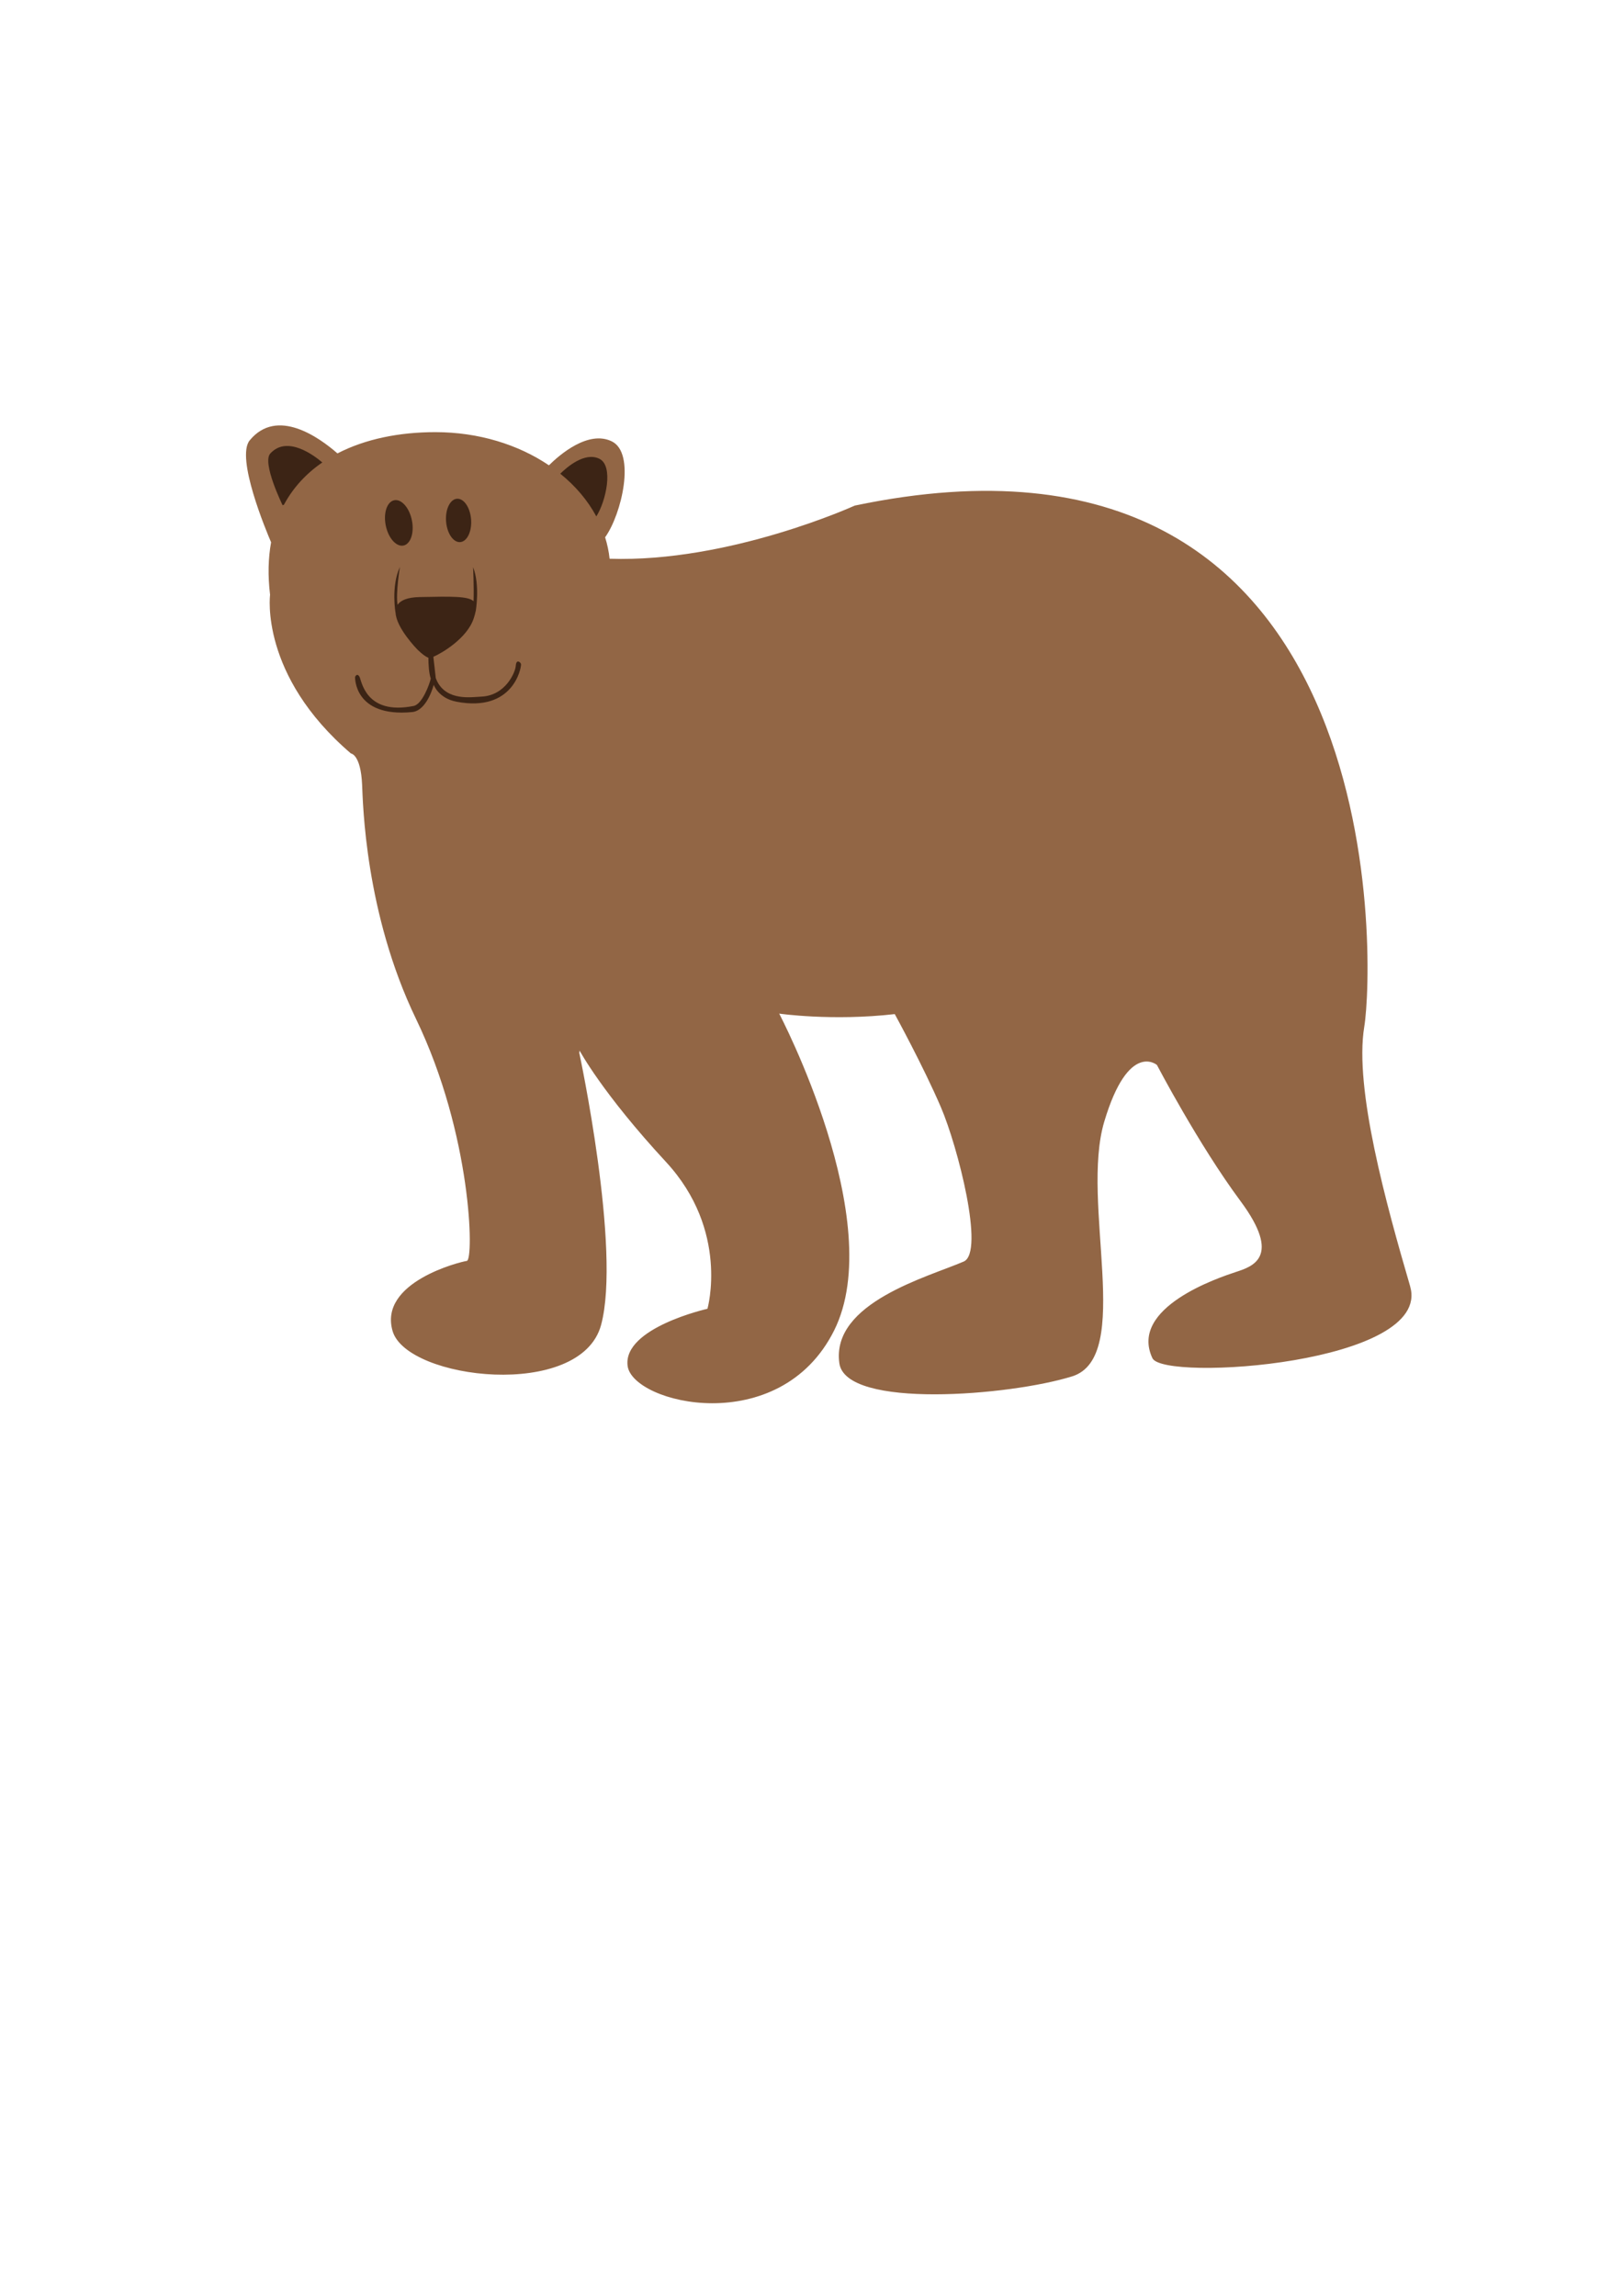 <svg width="188" height="266" xmlns="http://www.w3.org/2000/svg" viewBox="0 0 188 266"><g><title>Layer 1</title><g clip-id="1026" display="null" id="svg_10"><path stroke-width="0" id="svg_11" d="m163.344,149.011c-2.756,-9.441 -6.497,-22.906 -5.315,-30.068s3.396,-73.46 -59.019,-60.372c0,0 -14.524,6.618 -28.397,6.157c-0.09,-0.849 -0.268,-1.677 -0.519,-2.484c1.92,-2.672 3.573,-9.761 0.764,-11.118c-2.723,-1.315 -6.037,1.556 -7.273,2.778c-3.541,-2.395 -8.136,-3.842 -13.159,-3.842c-4.171,0 -8.113,0.792 -11.336,2.464c-2.126,-1.862 -7.003,-5.355 -10.163,-1.515c-1.648,2.002 1.917,10.512 2.475,11.811c-0.33,1.818 -0.389,3.841 -0.118,6.086c0,0 -1.236,9.307 9.366,18.378c0,0 1.133,0.094 1.294,3.604c0.099,2.113 0.324,14.873 6.244,27.144c6.48,13.429 6.715,27.92 5.89,28.036c-0.825,0.118 -10.249,2.475 -8.6,8.13s21.793,8.012 24.148,-0.706c2.354,-8.712 -2.516,-31.482 -2.522,-31.509c0.011,-0.09 0.024,-0.185 0.035,-0.278c0,0 2.61,4.908 9.998,12.89c7.387,7.979 4.812,17.02 4.812,17.02s-9.786,2.199 -9.252,6.598c0.536,4.402 17.607,8.545 23.92,-4.075c6.313,-12.615 -6.358,-36.716 -6.358,-36.716s6.143,0.889 13.385,0.055c0,0 3.31,6.036 5.352,10.803c1.938,4.519 5.095,16.792 2.64,17.86c-4.074,1.773 -15.387,4.764 -14.41,11.782c0.743,5.341 19.81,3.761 26.967,1.522c7.158,-2.24 0.915,-20.127 3.721,-29.513c2.801,-9.385 6.098,-6.561 6.098,-6.561s4.818,9.214 9.678,15.764c4.862,6.549 1.342,7.599 -0.555,8.226c-1.897,0.63 -12.405,4.099 -9.644,9.98c1.287,2.736 32.481,0.662 29.851,-8.33z" fill="#926645"/><path stroke-width="0" id="svg_12" d="m46.857,63.165c0.808,-0.292 1.167,-1.686 0.803,-3.114c-0.364,-1.432 -1.314,-2.354 -2.12,-2.065c-0.808,0.293 -1.169,1.684 -0.805,3.115c0.364,1.428 1.314,2.351 2.121,2.064zm22.563,-10.023c-1.697,-0.82 -3.765,0.988 -4.519,1.735c1.756,1.418 3.179,3.093 4.174,4.948c1.132,-1.779 2.021,-5.875 0.345,-6.683zm-16.151,9.661c0.801,-0.025 1.386,-1.166 1.305,-2.553c-0.083,-1.388 -0.799,-2.496 -1.603,-2.474c-0.803,0.021 -1.386,1.166 -1.305,2.553c0.082,1.386 0.799,2.495 1.603,2.474zm-21.954,-10.273c-0.997,1.087 1.422,6 1.422,6c0.054,-0.02 0.101,-0.042 0.154,-0.062c1.078,-2.003 2.599,-3.628 4.444,-4.894c-0.88,-0.756 -4.047,-3.195 -6.02,-1.044zm28.783,24.123c-0.197,-0.085 -0.327,0.082 -0.357,0.505c-0.049,0.71 -1.171,3.41 -3.965,3.542c-1.174,0.056 -3.981,0.529 -5.145,-1.776c-0.004,-0.008 -0.006,-0.018 -0.011,-0.028c-0.051,-0.103 -0.096,-0.217 -0.141,-0.333l-0.281,-2.475c0.031,-0.015 0.054,-0.028 0.054,-0.028c0.894,-0.382 3.848,-2.092 4.619,-4.416c0.106,-0.323 0.185,-0.605 0.23,-0.851l0.007,0.01c0,0 0.513,-3.031 -0.309,-5.101c0,0 0.114,2.168 0.055,3.944c-0.646,-0.588 -2.46,-0.557 -6.229,-0.481c-1.443,0.03 -2.22,0.381 -2.571,0.899c-0.235,-1.331 0.268,-4.384 0.268,-4.384c-1.043,2.262 -0.509,5.29 -0.509,5.29l0.007,-0.004c0.076,1.787 2.509,4.258 2.509,4.258s0.746,0.761 1.263,0.963c0.01,0.001 0.018,0 0.028,0.001c0.008,0.794 0.065,1.83 0.278,2.422c-0.138,0.643 -0.989,2.976 -1.982,3.173c-5.624,1.123 -6.034,-3.007 -6.282,-3.397c-0.307,-0.483 -0.505,0.045 -0.505,0.045s-0.156,4.705 6.614,4.059c1.749,-0.166 2.495,-3.162 2.495,-3.162s0.533,1.565 2.656,1.966c6.554,1.239 7.485,-3.896 7.459,-4.329c-0.023,-0.213 -0.255,-0.313 -0.255,-0.313z" fill="#3C2415"/></g></g></svg>